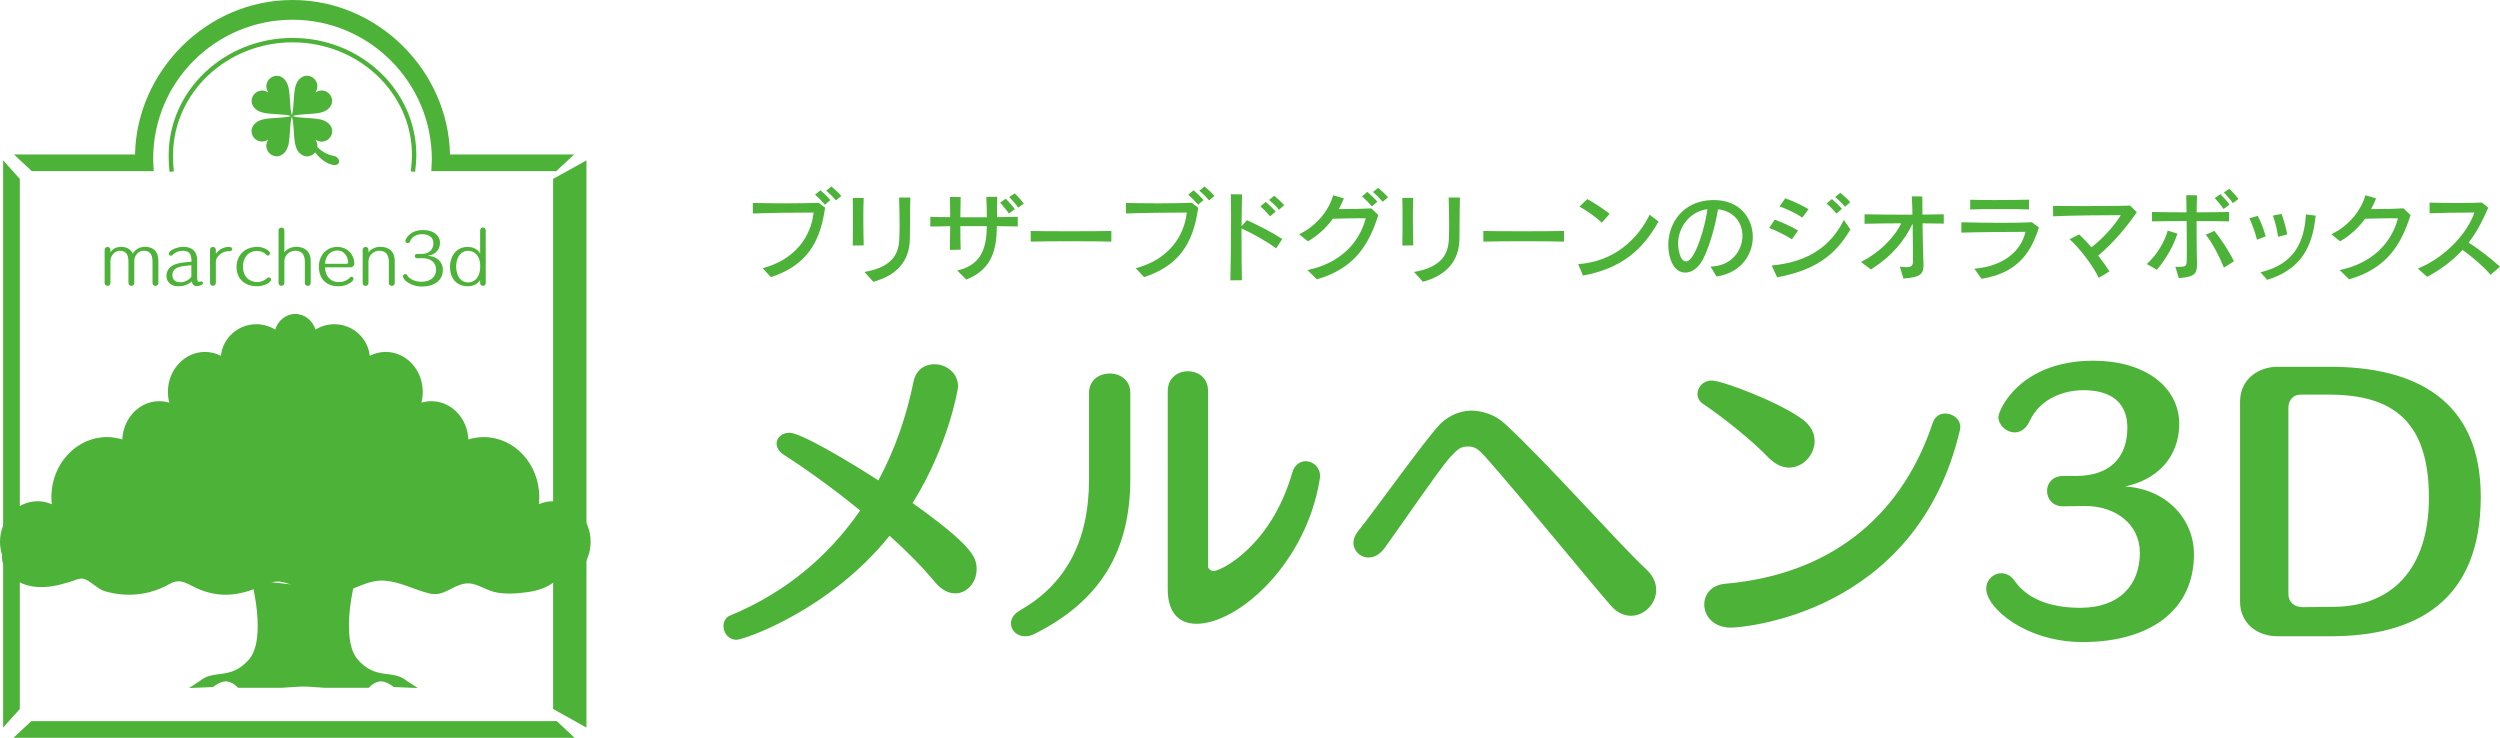 <?xml version="1.0" encoding="utf-8"?>
<!-- Generator: Adobe Illustrator 16.0.4, SVG Export Plug-In . SVG Version: 6.00 Build 0)  -->
<!DOCTYPE svg PUBLIC "-//W3C//DTD SVG 1.1//EN" "http://www.w3.org/Graphics/SVG/1.1/DTD/svg11.dtd">
<svg version="1.1" id="レイヤー_1" xmlns="http://www.w3.org/2000/svg" xmlns:xlink="http://www.w3.org/1999/xlink" x="0px"
	 y="0px" width="150px" height="44.268px" viewBox="0 0 150 44.268" enable-background="new 0 0 150 44.268" xml:space="preserve">
<g>
	<g>
		<g>
			<path fill="#4DB238" d="M9.223,10.268L9.2,9.806C9.195,9.692,9.191,9.631,9.191,9.517c0-4.609,3.75-8.333,8.359-8.333
				c4.61,0,8.36,3.764,8.36,8.373c0,0.114-0.004,0.13-0.009,0.243l-0.023,0.469h7.498l1.068-1h-7.445C26.901,4.268,22.701,0,17.55,0
				C12.4,0,8.2,4.268,8.102,9.268H0.839l1.068,1H9.223z"/>
			<polygon fill="#4DB238" points="35.188,43.653 35.188,9.622 33.188,10.734 33.188,42.54 			"/>
			<g>
				<polygon fill="#4DB238" points="1.188,42.54 1.188,10.734 0.188,9.622 0.188,43.653 				"/>
				<polygon fill="#4DB238" points="0.809,44.268 34.474,44.268 33.405,43.268 1.877,43.268 				"/>
			</g>
		</g>
		<path fill="#4DB238" d="M32.188,41.268h-29v-29h29V41.268z M3.188,41.268h29v-29h-29V41.268z"/>
		<g>
			<path fill="#4DB238" d="M24.907,10.312l-0.261-0.03c0.035-0.3,0.071-0.652,0.071-0.984c0-3.727-3.215-6.758-7.167-6.758
				c-3.952,0-7.167,3.042-7.167,6.781c0,0.274,0.006,0.581,0.051,0.961l-0.261,0.03c-0.046-0.395-0.053-0.723-0.053-0.992
				c0-3.884,3.333-7.044,7.43-7.044c4.097,0,7.43,3.149,7.43,7.021C24.98,9.643,24.943,10.004,24.907,10.312z"/>
		</g>
		<path fill="#4DB238" d="M20.038,9.358c-0.45-0.085-0.768-0.296-0.996-0.544c0.021-0.208-0.057-0.342-0.115-0.435
			c0.104,0.064,0.256,0.155,0.507,0.105c0.247-0.049,0.463-0.267,0.496-0.555c0.031-0.282-0.177-0.657-0.732-0.767
			c-0.578-0.115-1.225-0.057-1.657-0.199c0.432-0.14,1.077-0.083,1.652-0.197c0.556-0.11,0.764-0.485,0.732-0.767
			c-0.032-0.289-0.249-0.505-0.496-0.555c-0.251-0.05-0.403,0.041-0.507,0.105c0.064-0.104,0.155-0.256,0.105-0.507
			c-0.049-0.247-0.267-0.464-0.555-0.496c-0.282-0.032-0.657,0.176-0.767,0.732c-0.113,0.572-0.058,1.21-0.194,1.643
			c-0.134-0.432-0.079-1.069-0.192-1.638c-0.11-0.556-0.484-0.764-0.767-0.732c-0.289,0.032-0.506,0.249-0.555,0.496
			c-0.05,0.251,0.041,0.403,0.105,0.506c-0.104-0.064-0.256-0.155-0.507-0.105c-0.247,0.05-0.464,0.267-0.496,0.555
			c-0.032,0.282,0.176,0.657,0.732,0.767c0.569,0.113,1.206,0.059,1.638,0.192c-0.433,0.136-1.072,0.081-1.643,0.194
			c-0.556,0.11-0.764,0.485-0.732,0.767c0.032,0.289,0.249,0.505,0.496,0.555c0.251,0.05,0.403-0.041,0.507-0.105
			c-0.064,0.104-0.155,0.256-0.104,0.507c0.049,0.247,0.266,0.464,0.555,0.496c0.282,0.031,0.657-0.177,0.767-0.732
			c0.114-0.576,0.058-1.22,0.197-1.653c0.142,0.433,0.084,1.079,0.199,1.657c0.11,0.556,0.484,0.764,0.767,0.732
			c0.179-0.02,0.33-0.111,0.431-0.236c0.46,0.615,0.993,0.78,1.214,0.757C20.473,9.867,20.385,9.423,20.038,9.358z"/>
		<g>
			<path fill="#4DB238" d="M9.151,15.719c0-0.461-0.152-0.675-0.527-0.675c-0.316,0-0.566,0.285-0.566,0.605v1.324
				c0,0.121-0.086,0.18-0.176,0.18c-0.085,0-0.175-0.059-0.175-0.18v-1.253c0-0.461-0.152-0.675-0.523-0.675
				c-0.293,0-0.558,0.285-0.558,0.621v1.308c0,0.117-0.086,0.176-0.172,0.176c-0.09,0-0.176-0.059-0.176-0.176v-1.987
				c0-0.113,0.09-0.168,0.176-0.168s0.172,0.055,0.172,0.164v0.156c0.145-0.223,0.367-0.328,0.644-0.328
				c0.352,0,0.589,0.164,0.695,0.406c0.195-0.308,0.461-0.406,0.742-0.406c0.535,0,0.796,0.316,0.796,0.847v1.316
				c0,0.121-0.09,0.18-0.176,0.18c-0.09,0-0.176-0.059-0.176-0.18V15.719z"/>
			<path fill="#4DB238" d="M11.831,16.637c0,0.203,0.031,0.273,0.121,0.273c0.031,0,0.07-0.008,0.121-0.023
				c0.008-0.004,0.016-0.004,0.023-0.004c0.047,0,0.082,0.043,0.082,0.094c0,0.137-0.262,0.191-0.379,0.191
				c-0.16,0-0.27-0.113-0.285-0.281c-0.292,0.234-0.542,0.289-0.839,0.289c-0.421,0-0.687-0.277-0.687-0.605
				c0-0.351,0.191-0.582,0.492-0.699c0.316-0.125,0.691-0.137,1.011-0.172c0-0.473-0.132-0.652-0.546-0.652
				c-0.191,0-0.406,0.059-0.597,0.257c-0.027,0.027-0.059,0.039-0.09,0.039c-0.066,0-0.129-0.055-0.129-0.125
				c0-0.175,0.46-0.41,0.867-0.41c0.519,0,0.835,0.262,0.835,0.804V16.637z M11.483,15.915c-0.277,0.027-0.57,0.035-0.82,0.137
				c-0.188,0.074-0.32,0.23-0.32,0.425c0,0.297,0.14,0.461,0.511,0.461c0.254,0,0.628-0.223,0.628-0.371V15.915z"/>
			<path fill="#4DB238" d="M12.602,14.989c0-0.113,0.086-0.172,0.176-0.172c0.086,0,0.172,0.059,0.172,0.172v0.234
				c0.215-0.281,0.488-0.406,0.785-0.406c0.07,0,0.188,0.004,0.188,0.125c0,0.066-0.047,0.133-0.117,0.133h-0.016
				c-0.027-0.004-0.055-0.004-0.082-0.004c-0.402,0-0.757,0.355-0.757,0.601v1.296c0,0.121-0.086,0.18-0.176,0.18
				c-0.086,0-0.172-0.059-0.172-0.18V14.989z"/>
			<path fill="#4DB238" d="M15.439,17.176c-0.808,0-1.246-0.492-1.246-1.152c0-0.711,0.492-1.21,1.25-1.21
				c0.39,0,0.757,0.227,0.757,0.375c0,0.078-0.066,0.148-0.137,0.148c-0.023,0-0.051-0.012-0.07-0.035
				c-0.172-0.191-0.386-0.246-0.558-0.246c-0.559,0-0.859,0.437-0.859,0.925c0,0.621,0.386,0.945,0.867,0.945
				c0.203,0,0.429-0.086,0.601-0.25c0.023-0.023,0.055-0.035,0.082-0.035c0.07,0,0.137,0.059,0.137,0.137
				C16.263,16.973,15.791,17.176,15.439,17.176z"/>
			<path fill="#4DB238" d="M18.292,15.719c0-0.445-0.184-0.675-0.578-0.675c-0.32,0-0.652,0.25-0.652,0.625v1.308
				c0,0.113-0.09,0.172-0.176,0.172s-0.172-0.055-0.172-0.172v-3.155c0-0.113,0.086-0.168,0.176-0.168
				c0.086,0,0.172,0.055,0.172,0.168v1.316c0.137-0.195,0.417-0.328,0.718-0.328c0.566,0,0.863,0.344,0.863,0.835v1.332
				c0,0.117-0.09,0.176-0.176,0.176c-0.089,0-0.175-0.059-0.175-0.176V15.719z"/>
			<path fill="#4DB238" d="M19.504,16.04c0.004,0.511,0.305,0.886,0.832,0.886c0.238,0,0.496-0.086,0.671-0.285
				c0.023-0.027,0.055-0.039,0.082-0.039c0.062,0,0.121,0.062,0.121,0.137c0,0.145-0.391,0.438-0.898,0.438
				c-0.75,0-1.179-0.457-1.179-1.183c0-0.672,0.453-1.179,1.105-1.179c0.609,0,1.019,0.472,1.019,0.988
				c0,0.148-0.098,0.238-0.262,0.238H19.504z M20.785,15.829c0.078,0,0.105-0.047,0.105-0.094c-0.012-0.348-0.25-0.707-0.64-0.707
				c-0.445,0-0.734,0.355-0.746,0.8H20.785z"/>
			<path fill="#4DB238" d="M23.333,15.731c0-0.461-0.195-0.687-0.589-0.687c-0.305,0-0.636,0.269-0.636,0.621v1.312
				c0,0.117-0.086,0.176-0.172,0.176c-0.09,0-0.176-0.059-0.176-0.176v-1.987c0-0.113,0.086-0.172,0.176-0.172
				c0.086,0,0.172,0.059,0.172,0.168v0.16c0.175-0.238,0.449-0.336,0.722-0.336c0.562,0,0.855,0.336,0.855,0.843v1.324
				c0,0.117-0.086,0.176-0.176,0.176c-0.086,0-0.176-0.059-0.176-0.176V15.731z"/>
			<path fill="#4DB238" d="M25.33,15.235c0.378,0,0.675-0.238,0.675-0.64c0-0.371-0.301-0.542-0.679-0.542
				c-0.266,0-0.602,0.102-0.726,0.437c-0.027,0.07-0.078,0.102-0.133,0.102c-0.074,0-0.145-0.059-0.145-0.133
				c0-0.109,0.254-0.656,1.062-0.656c0.574,0,1.015,0.281,1.015,0.769c0,0.359-0.227,0.703-0.711,0.769
				c-0.008,0-0.016,0.004-0.016,0.008c0,0,0.004,0.004,0.016,0.004c0.523,0.031,0.883,0.348,0.883,0.836
				c0,0.617-0.477,1.003-1.273,1.003c-0.645,0-1.121-0.398-1.121-0.609c0-0.082,0.07-0.141,0.141-0.141
				c0.039,0,0.078,0.02,0.105,0.062c0.172,0.289,0.55,0.402,0.871,0.402c0.582,0,0.871-0.328,0.871-0.726
				c0-0.484-0.395-0.688-0.808-0.688c-0.086,0-0.258,0.004-0.328,0.004c-0.09,0-0.141-0.066-0.141-0.133s0.047-0.129,0.145-0.129
				H25.33z"/>
			<path fill="#4DB238" d="M28.807,16.805c-0.156,0.246-0.441,0.371-0.718,0.371c-0.757,0-1.089-0.535-1.089-1.171
				c0-0.574,0.336-1.191,1.062-1.191c0.215,0,0.543,0.059,0.746,0.394v-1.382c0-0.113,0.086-0.172,0.168-0.172
				c0.086,0,0.168,0.059,0.168,0.172v3.151c0,0.117-0.082,0.172-0.164,0.172c-0.086,0-0.172-0.055-0.172-0.156V16.805z
				 M28.814,15.973c0-0.695-0.406-0.925-0.722-0.925c-0.55,0-0.722,0.542-0.722,0.937c0,0.425,0.176,0.96,0.726,0.96
				C28.526,16.945,28.814,16.59,28.814,15.973z"/>
		</g>
		<g>
			<path fill="#4DB238" d="M35.438,32.507c0-1.344-1.009-2.433-2.254-2.433c-0.302,0-0.59,0.065-0.853,0.182
				c0.016-0.141,0.026-0.282,0.026-0.428c0-1.989-1.495-3.603-3.338-3.603c-0.319,0-0.626,0.052-0.918,0.142
				c-0.052-1.277-1.024-2.296-2.221-2.296c-0.207,0-0.407,0.032-0.597,0.09c0.053-0.205,0.083-0.42,0.083-0.644
				c0-1.327-0.996-2.402-2.226-2.402c-0.342,0-0.665,0.086-0.954,0.234c-0.114-1.066-1.023-1.896-2.127-1.896
				c-0.416,0-0.802,0.119-1.13,0.323c-0.173-0.545-0.646-0.939-1.21-0.939s-1.037,0.394-1.209,0.939
				c-0.329-0.204-0.715-0.323-1.13-0.323c-1.104,0-2.013,0.83-2.127,1.896c-0.29-0.148-0.612-0.234-0.955-0.234
				c-1.229,0-2.225,1.075-2.225,2.402c0,0.224,0.03,0.438,0.083,0.644c-0.19-0.058-0.39-0.09-0.597-0.09
				c-1.196,0-2.169,1.019-2.221,2.296c-0.292-0.09-0.599-0.142-0.918-0.142c-1.844,0-3.338,1.613-3.338,3.603
				c0,0.146,0.01,0.287,0.026,0.428c-0.264-0.116-0.551-0.182-0.854-0.182C1.009,30.075,0,31.164,0,32.507
				c0,0.278,0.045,0.546,0.126,0.795c-0.024,0.19,0.001,0.396,0.101,0.622c0.369,0.838,1.184,1.24,1.986,1.292
				c0.721,0.047,1.28-0.096,1.953-0.296c0.196-0.059,0.61-0.235,0.804-0.201c0.417,0.073,0.855,0.614,1.312,0.75
				c1.319,0.392,2.709,0.244,3.88-0.426c0.732-0.419,1.123,0.067,1.891,0.358c1.381,0.524,2.54,0.262,3.825-0.312
				c0.73-0.325,1.071-0.209,1.756,0.065c0.798,0.32,1.833,0.607,2.699,0.433c0.951-0.193,1.736-0.829,2.779-0.744
				c0.919,0.075,1.75,0.54,2.626,0.759c0.897,0.225,1.352-0.464,2.17-0.587c0.603-0.091,1.14,0.345,1.725,0.496
				c0.64,0.164,1.406,0.104,2.052,0.013c0.597-0.084,1.158-0.287,1.538-0.587C34.45,34.914,35.438,33.835,35.438,32.507z"/>
			<g>
				<path fill="#4DB238" d="M15.083,34.791c0,0,0.948,3.536-0.152,4.787c-1.1,1.25-2.076,0.567-2.926,1.269l-0.664,0.434
					l1.444-0.058c0,0,0.497-0.427,0.896-0.327c0.4,0.1,0.597,0.373,0.597,0.373h2.6l2.31-0.153c0,0,1-5.847,0-5.847"/>
				<path fill="#4DB238" d="M21.309,34.791c0,0-0.94,3.536,0.16,4.787c1.1,1.25,2.081,0.567,2.93,1.269l0.666,0.434l-1.443-0.058
					c0,0-0.497-0.427-0.896-0.327s-0.596,0.373-0.596,0.373h-2.601l-2.341-0.153c0,0-1-5.847,0-5.847"/>
			</g>
		</g>
	</g>
	<g>
		<g>
			<path fill="#4DB238" d="M44.196,38.387c-0.5,0-0.788-0.422-0.788-0.825c0-0.25,0.115-0.519,0.403-0.634
				c3.399-1.401,5.954-3.629,7.797-6.299c-1.555-1.268-3.169-2.438-4.551-3.322c-0.327-0.211-0.461-0.461-0.461-0.691
				c0-0.364,0.326-0.652,0.768-0.652c0.691,0,3.649,1.766,5.338,2.861c0.999-1.844,1.69-3.86,2.112-5.935
				c0.154-0.729,0.691-1.037,1.249-1.037c0.691,0,1.421,0.499,1.421,1.344c0,0.135-0.557,3.495-2.727,6.989
				c3.667,2.612,3.84,3.284,3.84,3.976c0,0.787-0.576,1.44-1.287,1.44c-0.384,0-0.806-0.192-1.21-0.672
				c-0.768-0.922-1.708-1.882-2.727-2.784C49.766,36.639,44.619,38.387,44.196,38.387z"/>
			<path fill="#4DB238" d="M65.341,23.582c0-0.787,0.615-1.171,1.249-1.171c0.614,0,1.229,0.384,1.229,1.171v5.146
				c0,4.321-1.786,7.316-5.722,9.294c-0.211,0.116-0.403,0.154-0.595,0.154c-0.499,0-0.845-0.364-0.845-0.769
				c0-0.269,0.153-0.557,0.519-0.769c2.727-1.555,4.167-4.09,4.167-7.911V23.582z M70.065,23.466c0-0.807,0.614-1.19,1.209-1.19
				c0.615,0,1.21,0.384,1.21,1.19v10.524c0,0.114,0.134,0.268,0.346,0.268c0.422,0,3.438-1.479,4.705-5.896
				c0.134-0.479,0.479-0.69,0.807-0.69c0.422,0,0.863,0.346,0.863,0.902c0,0.058-0.019,0.115-0.019,0.173
				c-0.807,5.051-4.878,8.68-7.394,8.68c-1.114,0-1.728-0.729-1.728-2.074V23.466z"/>
			<path fill="#4DB238" d="M96.683,36.371c-1.21-1.362-5.319-6.433-7.585-8.986c-0.403-0.442-0.615-0.595-1.018-0.595
				c-0.462,0-0.615,0.152-1.114,0.69c-0.672,0.769-2.669,3.706-3.859,5.357c-0.308,0.441-0.673,0.615-0.999,0.615
				c-0.499,0-0.902-0.403-0.902-0.884c0-0.23,0.096-0.479,0.288-0.711c0.921-1.133,3.956-5.396,4.878-6.375
				c0.402-0.422,1.075-0.826,1.862-0.845c0.691,0,1.44,0.23,2.035,0.768c2.612,2.4,6.722,7.086,8.488,8.738
				c0.422,0.384,0.614,0.825,0.614,1.248c0,0.845-0.711,1.555-1.517,1.555C97.47,36.947,97.048,36.774,96.683,36.371z"/>
			<path fill="#4DB238" d="M106.133,27.48c-0.998-1.037-2.611-2.343-3.975-3.265c-0.211-0.153-0.308-0.364-0.308-0.576
				c0-0.403,0.327-0.807,0.864-0.807c0.576,0,3.859,1.21,5.377,2.285c0.558,0.385,0.787,0.884,0.787,1.345
				c0,0.825-0.691,1.594-1.536,1.594C106.959,28.056,106.538,27.883,106.133,27.48z M103.868,37.658
				c-1.075,0-1.613-0.711-1.613-1.382c0-0.596,0.403-1.172,1.248-1.249c6.933-0.614,10.792-4.628,12.463-9.659
				c0.135-0.403,0.442-0.557,0.749-0.557c0.441,0,0.903,0.326,0.903,0.807c0,0.057,0,0.114-0.02,0.172
				C114.986,36.966,104.386,37.658,103.868,37.658z"/>
			<path fill="#4DB238" d="M125.051,30.36c-0.385,0-0.922,0.02-1.268,0.02c-0.634,0-0.96-0.46-0.96-0.922
				c0-0.461,0.326-0.902,0.979-0.902h0.787c1.882,0,3.053-0.999,3.053-2.899c0-1.594-1.094-2.246-2.63-2.246
				c-1.095,0-2.573,0.441-3.227,1.843c-0.23,0.499-0.575,0.691-0.902,0.691c-0.5,0-0.979-0.441-0.979-0.922
				c0-0.403,1.268-3.38,5.703-3.38c3.015,0,5.146,1.517,5.146,3.802c0,1.421-0.748,3.188-3.245,3.745
				c2.458,0.153,4.129,1.921,4.129,4.071c0,3.322-2.593,5.262-6.684,5.262c-3.398,0-5.779-2.036-5.779-3.207
				c0-0.537,0.441-0.922,0.902-0.922c0.269,0,0.575,0.135,0.787,0.442c0.902,1.286,2.496,1.632,3.956,1.632
				c2.361,0,3.572-1.383,3.572-3.304c0-1.689-1.422-2.804-3.284-2.804H125.051z"/>
			<path fill="#4DB238" d="M136.67,38.176c-1.287,0-2.266-0.807-2.266-2.074V24.1c0-1.402,1.171-2.093,2.227-2.093h3.169
				c5.128,0,9.046,1.997,9.046,7.797c0,6.24-3.842,8.372-9.026,8.372H136.67z M139.974,36.41c3.552,0,5.761-2.285,5.761-6.549
				c0-4.589-2.17-6.183-5.991-6.183h-1.729c-0.422,0-0.71,0.346-0.71,0.768v11.215c0,0.423,0.326,0.769,0.845,0.769L139.974,36.41z"
				/>
		</g>
		<g>
			<path fill="#4DB238" d="M45.757,16.092c1.937-0.506,2.903-1.885,3.06-3.339c-0.873,0-2.804,0.018-3.642,0.058l-0.006-0.634
				c0.594,0.012,1.263,0.023,1.932,0.023c0.727,0,1.443-0.012,2.024-0.029l0.378,0.291c-0.303,2.257-1.263,3.514-3.247,4.166
				L45.757,16.092z M49.498,12.282c-0.175-0.204-0.384-0.419-0.593-0.599l0.32-0.268c0.204,0.18,0.425,0.378,0.599,0.587
				L49.498,12.282z M50.161,12.026c-0.168-0.198-0.373-0.401-0.587-0.588l0.308-0.25c0.209,0.174,0.419,0.367,0.594,0.564
				L50.161,12.026z"/>
			<path fill="#4DB238" d="M51.165,14.731c0.012-0.39,0.012-0.925,0.012-1.455c0-0.535,0-1.053-0.012-1.402l0.658,0.006
				c-0.018,0.32-0.023,0.768-0.023,1.239c0,0.576,0.012,1.175,0.023,1.605L51.165,14.731z M51.869,16.319
				c1.705-0.303,2.054-1.111,2.088-1.978c0.012-0.285,0.018-0.559,0.018-0.844c0-0.477-0.012-0.989-0.029-1.646h0.675
				c-0.029,0.989-0.012,1.681-0.029,2.496c-0.029,1.32-0.773,2.17-2.193,2.56L51.869,16.319z"/>
			<path fill="#4DB238" d="M57.435,16.232c1.408-0.32,1.763-1.297,1.774-2.665h-1.588c0,0.518,0.006,1.03,0.018,1.414l-0.646,0.012
				c0.006-0.378,0.012-0.89,0.017-1.419c-0.477,0.006-0.896,0.012-1.192,0.018v-0.582c0.291,0.012,0.704,0.018,1.192,0.018
				c0-0.459-0.005-0.89-0.011-1.21l0.64,0.006c-0.006,0.308-0.012,0.745-0.018,1.21h1.588c0-0.355-0.006-0.727-0.029-1.222
				l0.651-0.006c-0.012,0.489-0.012,0.867-0.012,1.222c0.471-0.006,0.902-0.012,1.245-0.018v0.576
				c-0.332-0.006-0.768-0.012-1.251-0.018c-0.017,1.321-0.238,2.577-1.833,3.206L57.435,16.232z M60.536,12.811
				c-0.151-0.215-0.343-0.454-0.529-0.651l0.337-0.239c0.192,0.192,0.384,0.407,0.547,0.628L60.536,12.811z M61.094,12.462
				c-0.146-0.215-0.337-0.43-0.542-0.64l0.332-0.221c0.198,0.192,0.384,0.401,0.547,0.611L61.094,12.462z"/>
			<path fill="#4DB238" d="M66.683,14.498c-0.512-0.017-1.455-0.023-2.403-0.023s-1.902,0.006-2.438,0.023v-0.64
				c0.413,0.012,1.32,0.018,2.257,0.018c1.076,0,2.176-0.006,2.583-0.018V14.498z"/>
			<path fill="#4DB238" d="M68.146,16.092c1.938-0.506,2.903-1.885,3.06-3.339c-0.873,0-2.804,0.018-3.642,0.058l-0.006-0.634
				c0.593,0.012,1.262,0.023,1.931,0.023c0.728,0,1.443-0.012,2.025-0.029l0.378,0.291c-0.303,2.257-1.263,3.514-3.247,4.166
				L68.146,16.092z M71.887,12.282c-0.174-0.204-0.384-0.419-0.593-0.599l0.32-0.268c0.204,0.18,0.425,0.378,0.6,0.587
				L71.887,12.282z M72.551,12.026c-0.169-0.198-0.373-0.401-0.588-0.588l0.309-0.25c0.209,0.174,0.419,0.367,0.593,0.564
				L72.551,12.026z"/>
			<path fill="#4DB238" d="M73.823,16.82c0.023-0.954,0.041-2.508,0.041-3.782c0-0.529-0.006-1.012-0.012-1.385l0.669,0.012
				c-0.012,0.483-0.023,1.164-0.029,1.902l0.326-0.355c0.651,0.291,1.529,0.739,2.117,1.129L76.569,14.9
				c-0.646-0.465-1.361-0.861-2.077-1.193v0.785c0,0.855,0.006,1.71,0.023,2.322L73.823,16.82z M76.208,12.98
				c-0.169-0.198-0.378-0.419-0.582-0.599l0.314-0.268c0.209,0.175,0.418,0.373,0.599,0.576L76.208,12.98z M76.738,12.584
				c-0.163-0.204-0.372-0.402-0.594-0.588l0.309-0.25c0.215,0.174,0.419,0.366,0.599,0.559L76.738,12.584z"/>
			<path fill="#4DB238" d="M78.446,16.203c2.001-0.413,3.124-1.669,3.496-3.101c-0.146-0.006-0.302-0.006-0.471-0.006
				c-0.489,0-1.036,0.018-1.501,0.029c-0.372,0.518-0.861,0.983-1.495,1.355l-0.523-0.425c1.116-0.547,1.791-1.483,2.041-2.339
				l0.641,0.187c-0.088,0.215-0.187,0.43-0.303,0.64h0.303c0.541,0,1.152-0.012,1.641-0.041l0.425,0.401
				c-0.576,1.815-1.443,3.206-3.688,3.857L78.446,16.203z M82.315,12.381c-0.175-0.204-0.385-0.419-0.594-0.6l0.32-0.268
				c0.203,0.181,0.424,0.378,0.599,0.587L82.315,12.381z M82.966,12.107c-0.169-0.197-0.372-0.401-0.588-0.587l0.309-0.25
				c0.209,0.174,0.419,0.367,0.594,0.564L82.966,12.107z"/>
			<path fill="#4DB238" d="M84.139,14.731c0.012-0.39,0.012-0.925,0.012-1.455c0-0.535,0-1.053-0.012-1.402l0.657,0.006
				c-0.018,0.32-0.023,0.768-0.023,1.239c0,0.576,0.012,1.175,0.023,1.605L84.139,14.731z M84.843,16.319
				c1.704-0.303,2.054-1.111,2.088-1.978c0.012-0.285,0.018-0.559,0.018-0.844c0-0.477-0.011-0.989-0.029-1.646h0.676
				c-0.029,0.989-0.012,1.681-0.029,2.496c-0.029,1.32-0.773,2.17-2.193,2.56L84.843,16.319z"/>
			<path fill="#4DB238" d="M93.84,14.498c-0.512-0.017-1.454-0.023-2.402-0.023S89.536,14.481,89,14.498v-0.64
				c0.413,0.012,1.32,0.018,2.257,0.018c1.076,0,2.176-0.006,2.583-0.018V14.498z"/>
			<path fill="#4DB238" d="M99.51,13.294c-0.966,1.722-2.229,2.81-4.532,3.241l-0.285-0.687c2.159-0.151,3.578-1.507,4.288-2.967
				L99.51,13.294z M96.113,13.358c-0.326-0.303-0.919-0.733-1.344-0.96l0.466-0.454c0.43,0.238,0.913,0.553,1.344,0.884
				L96.113,13.358z"/>
			<path fill="#4DB238" d="M102.632,15.994c1.251-0.023,1.914-0.954,1.914-1.85c0-0.75-0.471-1.472-1.466-1.588
				c-0.157,1.018-0.6,2.577-1.03,3.217c-0.256,0.378-0.599,0.582-0.931,0.582c-0.738,0-1.023-0.937-1.023-1.652
				c0-1.257,0.82-2.642,2.629-2.7h0.111c1.547,0,2.332,1.088,2.332,2.211c0,1.07-0.715,2.164-2.176,2.374L102.632,15.994z
				 M100.683,14.638c0,0.099,0.059,1.047,0.483,1.047c0.547,0,1.164-2.164,1.279-3.136
				C101.312,12.707,100.683,13.701,100.683,14.638z"/>
			<path fill="#4DB238" d="M107.517,14.358c-0.401-0.244-0.948-0.535-1.367-0.68l0.332-0.5c0.448,0.163,0.995,0.413,1.402,0.651
				L107.517,14.358z M111.026,13.765c-0.954,1.629-2.199,2.455-4.398,2.874l-0.326-0.71c2.229-0.203,3.572-1.198,4.328-2.729
				L111.026,13.765z M108.14,13.055c-0.35-0.238-0.926-0.518-1.367-0.674l0.343-0.483c0.466,0.163,1.013,0.424,1.396,0.651
				L108.14,13.055z M110.188,12.811c-0.175-0.204-0.384-0.419-0.594-0.599l0.32-0.268c0.203,0.18,0.425,0.378,0.599,0.587
				L110.188,12.811z M110.7,12.404c-0.169-0.198-0.372-0.401-0.588-0.587l0.309-0.25c0.209,0.175,0.419,0.367,0.594,0.564
				L110.7,12.404z"/>
			<path fill="#4DB238" d="M113.99,15.994c0.163,0.023,0.297,0.035,0.407,0.035c0.273,0,0.385-0.087,0.385-0.361v-0.023
				c-0.006-0.576-0.012-1.402-0.023-2.229c-0.495,1.036-1.251,1.96-2.502,2.752l-0.599-0.448c1.053-0.536,1.978-1.414,2.414-2.321
				c-0.832,0-1.652,0.011-2.199,0.029v-0.57c0.704,0.017,1.832,0.023,2.874,0.023c-0.006-0.396-0.018-0.774-0.041-1.1l0.634,0.006
				c0,0.297,0.006,0.675,0.006,1.088c0.495-0.006,0.948-0.011,1.28-0.017v0.558c-0.332-0.006-0.779-0.012-1.274-0.017
				c0.012,0.867,0.029,1.792,0.053,2.338c0,0.058,0.006,0.111,0.006,0.157c0,0.559-0.181,0.739-1.204,0.82L113.99,15.994z"/>
			<path fill="#4DB238" d="M118.461,16.122c1.769-0.151,2.811-1.071,3.066-2.211c-0.908,0-3.031,0.018-3.846,0.047v-0.623
				c0.692,0.018,1.611,0.035,2.467,0.035c0.675,0,1.309-0.012,1.763-0.035l0.425,0.314c-0.529,1.675-1.42,2.752-3.444,3.078
				L118.461,16.122z M121.737,12.567c-0.401-0.018-1.07-0.023-1.745-0.023c-0.669,0-1.35,0.006-1.78,0.023v-0.582
				c0.366,0.012,0.907,0.018,1.466,0.018c0.769,0,1.583-0.012,2.06-0.023V12.567z"/>
			<path fill="#4DB238" d="M125.923,16.668c-0.378-0.786-1.152-1.774-1.745-2.315l0.57-0.291c0.238,0.221,0.488,0.483,0.738,0.774
				c0.704-0.524,1.438-1.379,1.763-1.926c-0.634,0-3.095,0.011-4.061,0.07l-0.006-0.628c0.39,0.012,1.07,0.012,1.804,0.012
				c1.1,0,2.304-0.006,2.815-0.029l0.407,0.396c-0.57,0.826-1.355,1.797-2.315,2.606c0.25,0.32,0.483,0.646,0.675,0.948
				L125.923,16.668z"/>
			<path fill="#4DB238" d="M128.812,15.842c0.646-0.594,1.094-1.408,1.251-2.007l0.582,0.186c-0.238,0.722-0.646,1.472-1.233,2.165
				L128.812,15.842z M131.82,15.872c0,0.587-0.191,0.745-1.094,0.814l-0.203-0.68c0.093,0.005,0.174,0.005,0.244,0.005
				c0.401,0,0.431-0.093,0.437-0.378c0-0.215,0.006-0.506,0.006-0.838c0-0.465-0.006-1.006-0.012-1.53
				c-0.785,0-1.56,0.005-2.077,0.017v-0.564c0.512,0.012,1.28,0.023,2.071,0.023c-0.006-0.401-0.012-0.762-0.018-1.03l0.646,0.006
				c-0.006,0.262-0.017,0.617-0.023,1.024c0.733-0.006,1.443-0.011,1.943-0.023v0.564c-0.488-0.012-1.198-0.017-1.943-0.017v0.628
				c0,0.687,0.007,1.385,0.023,1.897V15.872z M133.437,16.058c-0.273-0.675-0.703-1.489-1.088-1.978l0.513-0.227
				c0.384,0.465,0.866,1.193,1.175,1.821L133.437,16.058z M133.415,12.538c-0.151-0.215-0.344-0.454-0.53-0.651l0.338-0.239
				c0.192,0.192,0.384,0.407,0.547,0.628L133.415,12.538z M133.972,12.188c-0.145-0.215-0.337-0.43-0.54-0.64l0.331-0.221
				c0.198,0.192,0.384,0.401,0.547,0.611L133.972,12.188z"/>
			<path fill="#4DB238" d="M135.418,14.382c-0.11-0.448-0.284-0.919-0.453-1.286l0.5-0.146c0.181,0.349,0.361,0.797,0.478,1.233
				L135.418,14.382z M135.628,16.336c2.042-0.488,2.63-1.815,2.729-3.473l0.582,0.075c-0.187,1.874-0.873,3.229-2.909,3.852
				L135.628,16.336z M136.688,14.208c-0.064-0.448-0.192-0.937-0.314-1.274l0.518-0.099c0.146,0.378,0.256,0.814,0.343,1.228
				L136.688,14.208z"/>
			<path fill="#4DB238" d="M140.379,16.203c2.002-0.413,3.124-1.669,3.497-3.101c-0.146-0.006-0.303-0.006-0.472-0.006
				c-0.488,0-1.035,0.018-1.501,0.029c-0.372,0.518-0.86,0.983-1.495,1.355l-0.523-0.425c1.117-0.547,1.792-1.483,2.042-2.339
				l0.64,0.187c-0.087,0.215-0.186,0.43-0.302,0.64h0.302c0.542,0,1.152-0.012,1.641-0.041l0.425,0.401
				c-0.576,1.815-1.442,3.206-3.688,3.857L140.379,16.203z"/>
			<path fill="#4DB238" d="M149.436,16.488c-0.466-0.541-1.1-1.076-1.688-1.495c-0.535,0.593-1.216,1.129-2.117,1.618l-0.559-0.495
				c1.687-0.698,2.979-2.147,3.392-3.363h-0.297c-0.722,0-1.693,0.018-2.392,0.046v-0.64c0.448,0.012,1.077,0.023,1.693,0.023
				c0.523,0,1.047-0.006,1.448-0.029l0.379,0.308c-0.32,0.756-0.687,1.455-1.176,2.095c0.6,0.384,1.263,0.89,1.88,1.443
				L149.436,16.488z"/>
		</g>
	</g>
</g>
</svg>
